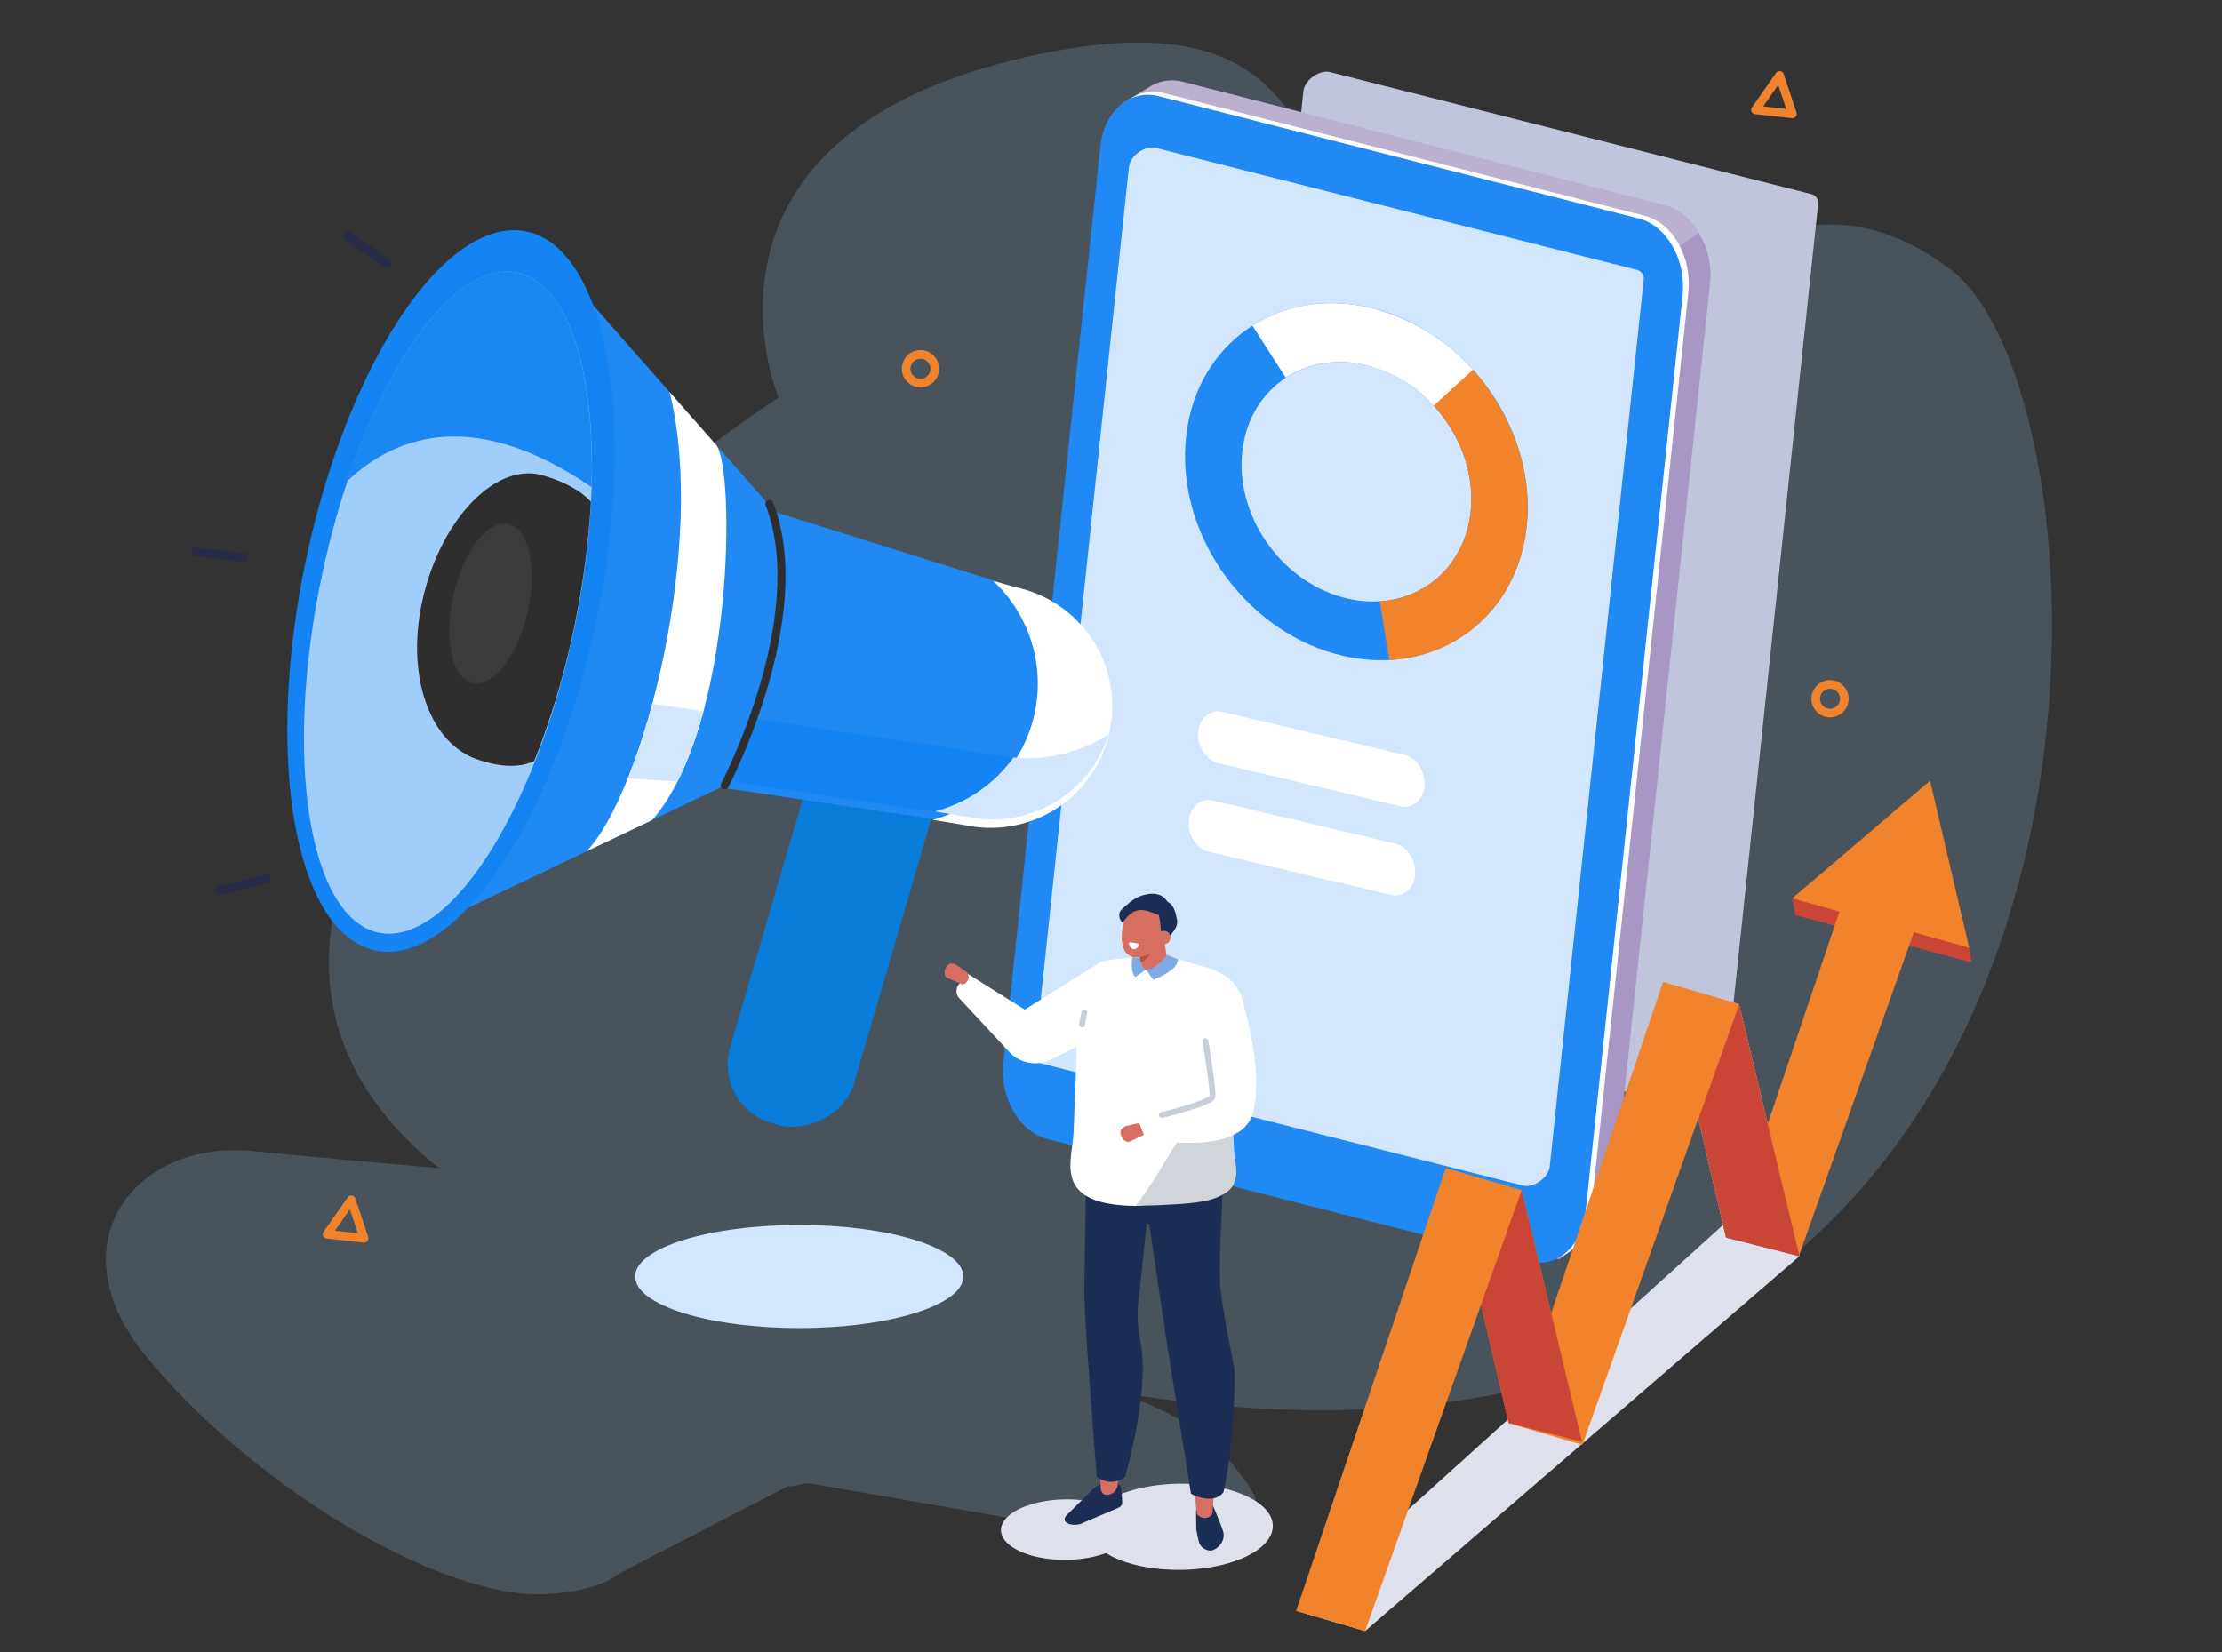 <svg xmlns="http://www.w3.org/2000/svg" viewBox="0 0 745 554"><rect x="0" y="0" width="745" height="554" fill="#333333" stroke="none"/><defs><style>.cls-1{isolation:isolate;}.cls-11,.cls-2{fill:#a1cdfa;}.cls-2{mix-blend-mode:multiply;opacity:0.21;}.cls-3{fill:#d2e7fd;}.cls-4{fill:#c1c5db;}.cls-5{fill:#a897c4;}.cls-6{fill:#bcb0d1;}.cls-7{fill:#fff;}.cls-8{fill:#2089f4;}.cls-9{fill:#097bd8;}.cls-10{fill:#1483f3;}.cls-12{fill:#2e2e2e;}.cls-13{fill:#3b3b3b;}.cls-14,.cls-22,.cls-25,.cls-26{fill:none;stroke-linecap:round;stroke-linejoin:round;}.cls-14{stroke:#2e2e2e;stroke-width:2.69px;}.cls-15{fill:#1b87f3;}.cls-16{fill:#dee0ec;}.cls-17{fill:#1b2d54;}.cls-18{fill:#d66e62;}.cls-19{fill:#b05630;}.cls-20{fill:#7faae6;}.cls-21{fill:#d0d5db;}.cls-22{stroke:#c5ced9;stroke-width:1.96px;}.cls-23{fill:#f0832b;}.cls-24{fill:#c94637;}.cls-25{stroke:#272b47;}.cls-25,.cls-26{stroke-width:2.9px;}.cls-26{stroke:#f0832b;}</style></defs><g class="cls-1"><g id="Layer_1" data-name="Layer 1"><path class="cls-2" d="M653.7,90.12c-65.36-48.66-102.93,40-165.78,16.53S462.06-7.89,343.32,19.28s-82.27,114.05-82.27,114.05-240.69,156-113.87,258.4c0,0-34.51-3-62.84-5.75-38.67-3.74-66.56,30.76-35.5,68.69s84.55,73.48,123,79.34c13.47,2.06,30.3-1.34,35.59-6.27l56.93-29.44c.93.68,5.08-1.15,7-.86l115.07,19.91c33.25,5.08,41.12-8.51,30.84-21.07h0c-11.55-16.36-26.52-24.62-45.31-29.83C726.69,527.45,717.34,137.51,653.7,90.12Z"/><ellipse class="cls-3" cx="267.98" cy="428.07" rx="55.02" ry="17.28"/><path class="cls-4" d="M609.6,68.58a3.08,3.08,0,0,0-2.41-3.53L446,24.18c-3.61-.92-8.63,2.68-9,6.48L408.79,297h0l-3.26,30.79a3.09,3.09,0,0,0,2.41,3.54l161.17,40.87c3.61.91,8.63-2.69,9-6.48l28.2-266.31h0Z"/><path class="cls-5" d="M573.38,94.89A26.77,26.77,0,0,0,569.5,78l0-.08c-2.76-4.49-6.66-7.83-11.38-9L396.64,28a14.16,14.16,0,0,0-11.3,1.79l-10.83,7.37L344.35,352a.73.73,0,0,0,0,.42C343.2,364.11,350,375.54,359.65,378l163.11,44.31,7.8-5.57c5.93-4.26,9.62-8.34,10.44-16.07Z"/><path class="cls-6" d="M445.71,167.64S338.45,367.08,340,355.05L376.46,34.53l8.7-5.24a14.27,14.27,0,0,1,11.43-1.88l161.55,41.4c4.73,1.21,8.71,4.64,11.37,9.23Z"/><path class="cls-7" d="M514.19,422.07l-161-41c-9.67-2.45-16.08-14.07-14.84-25.8L370.86,48c1.24-11.74,9.87-19.21,19.55-16.75L551.33,72.33c9.67,2.45,16,14.08,14.74,25.82L533.54,405.37C532.3,417.1,523.86,424.53,514.19,422.07Z"/><path class="cls-8" d="M512.26,423l-161-41c-9.67-2.46-16.09-14.07-14.84-25.8L368.94,49c1.24-11.74,9.87-19.21,19.54-16.76L549.4,73.27c9.67,2.46,16,14.09,14.75,25.83L531.62,406.32C530.37,418.05,521.93,425.48,512.26,423Z"/><path class="cls-3" d="M551.09,94a3.08,3.08,0,0,0-2.41-3.53L387.51,49.58c-3.61-.91-8.63,2.69-9,6.48l-28.2,266.32h0L347,353.17a3.08,3.08,0,0,0,2.41,3.53L510.6,397.57c3.61.92,8.63-2.68,9-6.48l28.2-266.31h0Z"/><rect class="cls-9" x="210.4" y="289.34" width="137.35" height="43.27" rx="20.39" transform="translate(-97.64 491.71) rotate(-73.72)"/><path class="cls-8" d="M224.7,261.53l96.14,14.34a40.78,40.78,0,0,0,48.29-31.52h0a40.77,40.77,0,0,0-31.52-48.29l-96.36-30.22C239.21,165.41,222.66,261.1,224.7,261.53Z"/><path class="cls-10" d="M333.26,253l-94.7-14.12A39.1,39.1,0,0,1,228,259.54l95.44,14.23a40.79,40.79,0,0,0,47.28-27.64A50.23,50.23,0,0,1,333.26,253Z"/><path class="cls-7" d="M340.55,196.93,333,194.79A47.19,47.19,0,0,1,346.94,239h0A47.18,47.18,0,0,1,312.7,274.9l11.08,1.84a40.78,40.78,0,0,0,48.29-31.52h0A40.78,40.78,0,0,0,340.55,196.93Z"/><path class="cls-8" d="M179.82,80.7l80.1,91c5.15,25-1,67.7-16.89,91.67L130.11,317.22a3.9,3.9,0,0,1-5.74-4.19l48.5-230.8A3.91,3.91,0,0,1,179.82,80.7Z"/><ellipse class="cls-10" cx="151.2" cy="198.17" rx="123.2" ry="49.75" transform="translate(-73.83 305.39) rotate(-78.13)"/><ellipse class="cls-11" cx="150.18" cy="202.09" rx="113.08" ry="43.24" transform="translate(-78.47 307.5) rotate(-78.13)"/><path class="cls-12" d="M198.13,168.2c-3.48-3.64-8.64-6.59-16.07-8.77-15.72-4.62-33.91,14.41-40.15,40.65s2.16,48.74,17.57,54.37c8.29,3,14.63,3,19.63.79a271,271,0,0,0,14.22-49A282,282,0,0,0,198.13,168.2Z"/><ellipse class="cls-13" cx="164.45" cy="202.39" rx="27.34" ry="12.78" transform="translate(-69.2 318.19) rotate(-77.27)"/><path class="cls-14" d="M243,263.36s29.58-56.26,15-94.36"/><path class="cls-15" d="M173.44,91.43c-19.08-4-42.15,25.62-57,69.88,16.87-15.89,43.16-24.35,81.89,2h0C199.54,124.17,190.4,95,173.44,91.43Z"/><path class="cls-7" d="M196.65,285.49c19.25-20.13,40.51-103.52,27.87-154l15.56,17.67c6.48,7.36,6.25,94.16-21.39,125.83Z"/><path class="cls-3" d="M339.82,254a47.38,47.38,0,0,1-26.39,18.12l10.65,1.77.37,0a40.76,40.76,0,0,0,47.27-27.64A50.23,50.23,0,0,1,339.82,254Z"/><path class="cls-3" d="M227.13,262.13a123.23,123.23,0,0,0,8.75-23.65L218.73,236a224.53,224.53,0,0,1-8.21,25Z"/><path class="cls-7" d="M367.65,323.47l-24.06,15.08-19.21-12.06-2.9,3.64a3.55,3.55,0,0,0,.18,4.63l16.71,18a11.88,11.88,0,0,0,14,2.56l11.33-5.62Z"/><path class="cls-16" d="M418.89,502.19c-11.4-5.86-31-6.23-43.82-.82a27,27,0,0,0-5.52,3.05c-8.07-2.44-19-2.13-26.62,1.07-9,3.79-9.8,10.2-1.78,14.32,7.69,4,20.71,4.33,29.7,1,.53.32,1.08.64,1.68,1,11.4,5.85,31,6.22,43.82.82S430.29,508,418.89,502.19Z"/><path class="cls-17" d="M358.27,507.49l8-7.93a7.79,7.79,0,0,1,5.83-2.28,13.27,13.27,0,0,1,2.3.29,1.77,1.77,0,0,1,1.52,1.79l.18,1.72c.21,2.89.55,3.85-1.39,4.68l-11.55,4.9C360.75,512.22,354.19,511,358.27,507.49Z"/><path class="cls-18" d="M374.72,498.05a3.68,3.68,0,0,1-3.9,3.22c-.94-.11-1.6-.67-1.79-2.43-.24-19.83-2.62-36.38-2.86-54.91-.26-20.81.46-14.66.1-46.56l19-3.74c-3.48,23-4.65,51.94-4.65,51.94C386.25,466.94,378.49,473.21,374.72,498.05Z"/><path class="cls-17" d="M387,386.46l-5.15,48.67a41.28,41.28,0,0,0,.54,14.61c1.6,7.72,1,23.16-5.16,45.47-3,2.34-6.17,2.24-9.51.06,0,0-3.94-49.9-4.11-59.51s1-61.37,1-61.37Z"/><path class="cls-17" d="M401,506.43l.1,6.31a31.76,31.76,0,0,0,1,4.74,4.24,4.24,0,0,0,3.67,2.51c1.83.1,5.54-3,4.24-6.71-1.12-3.28-3.38-8.5-3.38-8.5C404.1,505.91,402.89,506.42,401,506.43Z"/><path class="cls-18" d="M406.59,506.57c.33,2.48-3.69,3.55-5.34,1.05-1.77-19.78-5.16-37.7-6.83-56.19-1.88-20.75-3.76-19.52-6.59-51.34l20.93,1.16c-1.69,23.22-.61,52.26-.61,52.26C415.68,475.18,408,479,406.59,506.57Z"/><path class="cls-17" d="M411,381.88s-2.85,41.86-1.74,51.07c.87,7.17,3.2,18.93,4.19,23.81a24.45,24.45,0,0,1,.51,4.83c.05,7.14-.95,26.75-3.73,38.75-2.29,3.27-7.22,2.54-10.92.57l-7.68-48.07c-.12-.56-6.33-42.44-6.33-42.44l-11.71-1.49,7.52-28S412.4,384.54,411,381.88Z"/><path class="cls-7" d="M374.75,321.52c2.6-.08,5-.45,5.68-.94,3.9-2.72,8.63-1,9.13-.65l13.23,4c16.68,4.19,14.26,15.61,14.79,22.8,0,0-6.56,9.34-6.7,16.14-.12,5.87-3.23,19.11-2.22,21,.75,1.42,1,10.17-6.11,12.52-6.28,2.08-16.35,8.05-21.78,8-28.54-.28-21.07-15.31-20.79-25,.18-6.11,1.1-24.16,1-29s.53-27.54,10.13-28.32Z"/><path class="cls-18" d="M386.72,325.59l-.61-.51c-1.59.5-3,.44-3.31-.95l-1.73-7.8a3.15,3.15,0,0,1,2.33-3.43l.47-.15c1.59-.5,6-.71,6.31.68l1.1,8.3C391.59,323.12,388.31,325.09,386.72,325.59Z"/><path class="cls-19" d="M382,320.51a8,8,0,0,0,5.42-4.1s-1.91,5.29-5,6.21Z"/><path class="cls-18" d="M388.24,303.62c-1.36-2-3.3-2.3-5-1-1.78-.64-3.83.57-5.24,3.42-2,4-2.69,10.16-.71,13.14a5.15,5.15,0,0,0,4,1.94,22,22,0,0,0,5.08-1.61c3.82-1.71,2.88-.85,4.19-3.5C392.54,312.05,390.23,306.6,388.24,303.62Z"/><path class="cls-17" d="M388,305.42c1.65,3.63,1.14,10,1.42,11.09,0,0,5.77-4.49,5.26-7.78-1.71-11-7.92-4.71-7.92-4.71Z"/><path class="cls-17" d="M387.83,299.86c2.33.43,3.81,2.08,4.69,5.07.12.38,1,2.08,1.07,2.4l-1.5-.35c.38,2.6-.46-.57-3.07,0-4.14-1.27-8-4.3-12.4,2.19-.39.57-1.12-.84-1.26-1.52a2.87,2.87,0,0,1,.83-2.81c2.74-2.41,4.12-3.71,7.2-4.7l.76-.16a9.6,9.6,0,0,1,3.68-.17"/><path class="cls-7" d="M380,318.28h0a2,2,0,0,1-1.44-2.35l3.31.51C381.74,317.6,380.9,318.42,380,318.28Z"/><path class="cls-18" d="M392.43,314.06a2.32,2.32,0,0,1-1.93,2.58,2.18,2.18,0,0,1-2.51-1.87,2.34,2.34,0,0,1,1.93-2.58A2.17,2.17,0,0,1,392.43,314.06Z"/><path class="cls-20" d="M382.2,321a4,4,0,0,1-2.51-.12s-.92,5.22,1,6.71l3.38-2.37A6.68,6.68,0,0,1,382.2,321Z"/><path class="cls-20" d="M384.23,325.12l2.41,3.42s8.16-2.79,8.33-6.88l-3.67-1.47S387.43,325.32,384.23,325.12Z"/><path class="cls-21" d="M414.09,389.13c-.54-3.31-1.08-20.35-1-26.22.08-3.85.24-15.05.6-20.74-2.66,5.44-4.61,7.52-4.87,8.85-2,10.46-2.4,16.17-7.25,22.27-9.31,11.71-11.67,19.15-20.84,31.09,21.92-.48,25.94-1.73,30-4.22C415.88,397.08,414.37,390.82,414.09,389.13Z"/><line class="cls-22" x1="363.55" y1="339.56" x2="362.82" y2="343.53"/><path class="cls-18" d="M375.77,380.35h0c.27,1.65,1.57,2.79,2.89,2.52l4.68-2.22c1.32-.26.37-.2.1-1.86h0c-.27-1.65.95-2.11-1.66-2.16l-3.71.84a4.67,4.67,0,0,0-1.38.54A1.93,1.93,0,0,0,375.77,380.35Z"/><path class="cls-7" d="M415.88,333.31s8.11,24.25,4.27,39.7S384,381.85,384,381.85l-2.69-7s23.18-1.84,23.13-5.64c-.07-5.27-6.07-32.15-6.07-32.15Z"/><path class="cls-22" d="M404.18,349.16s2.7,16.56,2.34,18.63-17,6.15-17,6.15"/><path class="cls-18" d="M317.5,324.05h0c-1.07,1.29-1.06,3,0,3.83l4.76,2.06c1.07.82,3.68-1.83,2-3.83l-3.07-2.23a4.59,4.59,0,0,0-1.32-.68A1.91,1.91,0,0,0,317.5,324.05Z"/><path class="cls-8" d="M458.91,103.06c-31.65-7.1-59.15,13.33-61.44,45.62S419,212.93,450.61,220s59.15-13.32,61.44-45.62S490.55,110.17,458.91,103.06ZM452,200.76c-21.21-4.76-37.17-26.18-35.63-47.84s20-35.35,41.2-30.59,37.17,26.18,35.64,47.84S473.19,205.53,452,200.76Z"/><path class="cls-23" d="M512.05,174.41c1.4-19.77-7-39.39-20.93-53.28l-11.69,13.61c9.19,9.29,14.68,22.31,13.75,35.43-1.28,17.93-14.14,30.39-30.56,31.45l3.2,19.73C490.63,220.06,510.13,201.38,512.05,174.41Z"/><path class="cls-7" d="M419.92,109.23l11.17,17.42c7.26-4.75,16.55-6.54,26.45-4.32a45.09,45.09,0,0,1,23.14,13.72L493.83,124a67.45,67.45,0,0,0-34.92-20.91C444.35,99.79,430.67,102.37,419.92,109.23Z"/><path class="cls-7" d="M469.6,270.37,408.38,255.9c-4-1-7-5.6-6.65-10.33h0c.37-4.73,4-7.82,8-6.87l61.23,14.47c4,1,7,5.6,6.65,10.33h0C477.22,268.23,473.63,271.32,469.6,270.37Z"/><path class="cls-7" d="M466.45,300.09l-61.22-14.47c-4-.95-7-5.6-6.65-10.33h0c.37-4.73,4-7.82,8-6.87l61.23,14.47c4,.95,7,5.6,6.65,10.33h0C474.07,298,470.48,301,466.45,300.09Z"/><polygon class="cls-16" points="603.34 421.26 583.1 336.87 557.62 329.49 583.1 336.87 569.46 375.27 578.73 414.99 603.34 421.26 457.69 546.96 434.57 540.18 582.81 406.18 603.34 421.26"/><polygon class="cls-24" points="600.92 301.25 601.97 306.85 661.04 322.74 660.11 316.89 600.92 301.25"/><polyline class="cls-23" points="603.29 421.03 578.69 414.76 569.42 375.05 583.06 336.64 557.58 329.26 507.44 477.73 530.55 484.51 583.06 336.64 603.29 421.03"/><polyline class="cls-23" points="641.97 311.85 647.2 304.7 619.82 296.57 579.99 414.53 603.11 421.32"/><polyline class="cls-23" points="530.42 483.48 505.81 477.21 496.55 437.49 510.19 399.09 484.71 391.71 434.57 540.18 457.69 546.96 510.19 399.09 530.42 483.48"/><polyline class="cls-24" points="530.42 483.48 505.81 477.21 496.55 437.49 510.19 399.09 484.71 391.71 510.19 399.09 530.42 483.48"/><polyline class="cls-24" points="603.34 421.26 578.73 414.99 569.46 375.27 583.1 336.87 557.62 329.49 583.1 336.87 603.34 421.26"/><polygon class="cls-23" points="600.92 301.25 647.13 261.81 660.25 317.81 600.92 301.25"/><line class="cls-25" x1="116.48" y1="79.13" x2="129.79" y2="88.29"/><line class="cls-25" x1="73.7" y1="298.53" x2="89.38" y2="294.61"/><line class="cls-25" x1="65.67" y1="185.06" x2="81.72" y2="186.97"/><circle class="cls-26" cx="308.63" cy="123.65" r="4.8"/><circle class="cls-26" cx="613.59" cy="234.32" r="4.8"/><polygon class="cls-26" points="122.06 415.25 109.68 413.89 117.76 402.35 122.06 415.25"/><polygon class="cls-26" points="600.98 38.19 588.6 36.83 596.68 25.29 600.98 38.19"/></g></g></svg>